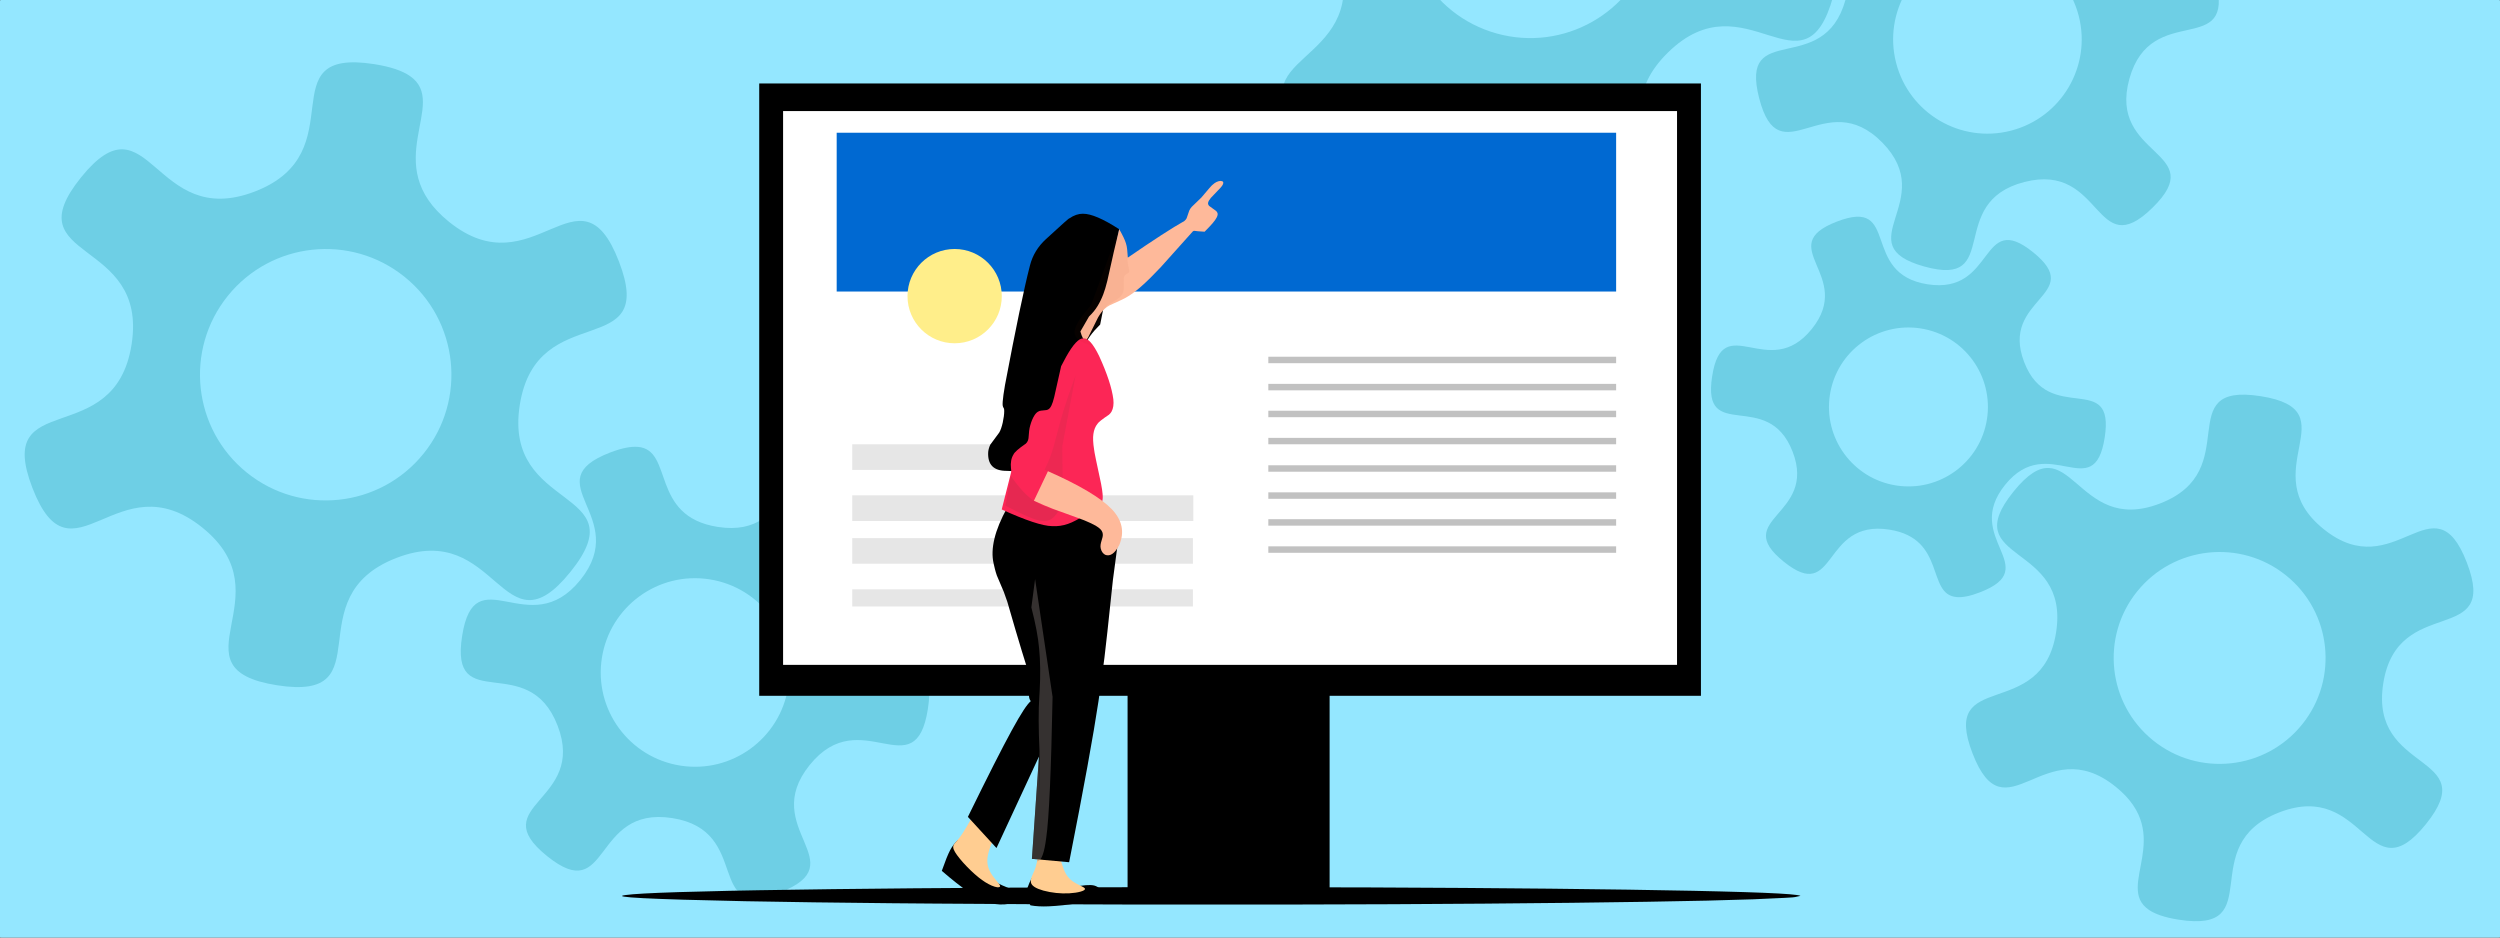 <?xml version="1.0" encoding="UTF-8"?>
<svg id="Layer_1" data-name="Layer 1" xmlns="http://www.w3.org/2000/svg" viewBox="0 0 640 240">
  <rect x="0" y="0" width="640" height="240" fill="#333333" stroke="none"/>
  <defs>
    <style>
      .cls-1 {
        fill: #c1c1c1;
      }

      .cls-1, .cls-2, .cls-3, .cls-4, .cls-5, .cls-6, .cls-7, .cls-8, .cls-9, .cls-10, .cls-11, .cls-12, .cls-13, .cls-14, .cls-15, .cls-16 {
        stroke-width: 0px;
      }

      .cls-2 {
        fill: #fc2656;
      }

      .cls-3 {
        fill: #ffee8a;
      }

      .cls-4 {
        fill: #e6e6e6;
      }

      .cls-5 {
        fill: rgba(91, 59, 48, .09);
      }

      .cls-7 {
        fill: rgba(136, 127, 124, .39);
      }

      .cls-8 {
        fill: #929fa8;
      }

      .cls-9 {
        fill: #6ecfe5;
      }

      .cls-10 {
        fill: rgba(91, 59, 48, .13);
      }

      .cls-11 {
        fill: #fff;
      }

      .cls-12 {
        fill: #0069d2;
      }

      .cls-13 {
        fill: #94e7ff;
      }

      .cls-14 {
        fill: rgba(150, 44, 7, .05);
      }

      .cls-15 {
        fill: #ffcd91;
      }

      .cls-16 {
        fill: #feb99a;
      }
    </style>
  </defs>
  <g id="layer1">
    <path class="cls-13" d="m.28,0c-.08,0-.15.01-.2.04s-.08.06-.08.1v239.72c0,.08.13.14.29.14h639.43c.08,0,.15-.01.2-.04s.08-.06.08-.1V.14c0-.08-.13-.14-.29-.14H.28Z"/>
    <g>
      <path class="cls-9" d="m104.93,19.45c-1.91-1.31-4.81-2.35-9.12-3.03-27.58-4.31-4.51,22.54-30.55,32.6-26.04,10.06-26.99-25.32-44.52-3.6-17.52,21.73,17.26,15.16,12.95,42.74S-1.75,98.9,8.31,124.93c10.06,26.04,21.77-7.38,43.5,10.14,21.73,17.52-8.45,36.05,19.13,40.36,27.58,4.31,4.51-22.54,30.55-32.6,26.04-10.06,26.99,25.32,44.52,3.6,17.52-21.73-17.26-15.16-12.95-42.74,4.31-27.58,35.44-10.73,25.38-36.77s-21.77,7.38-43.5-10.14c-18.33-14.78.29-30.27-10.01-37.33h0Zm-1.35,51.43c13.84,11.16,16.01,31.42,4.85,45.25s-31.42,16.01-45.25,4.85c-13.84-11.16-16.01-31.42-4.85-45.25s31.42-16.01,45.25-4.85Z"/>
      <path class="cls-9" d="m163.24,114.4c-1.73-.13-4.01.28-7.06,1.45-19.53,7.54,5.52,16.33-7.62,32.63s-27.03-6.33-30.26,14.36c-3.23,20.68,16.9,3.38,24.44,22.91s-19,20.26-2.7,33.4c16.29,13.14,11.37-12.96,32.06-9.72s8.03,26.58,27.56,19.04c19.53-7.54-5.52-16.33,7.62-32.63,13.14-16.3,27.03,6.33,30.26-14.36,3.23-20.68-16.9-3.38-24.44-22.91-7.54-19.53,19-20.26,2.7-33.4s-11.37,12.96-32.06,9.72c-17.45-2.73-11.16-19.77-20.5-20.5h0Zm18.41,33.91c13.17,2.06,22.18,14.4,20.12,27.57s-14.4,22.18-27.57,20.12-22.18-14.4-20.12-27.57c2.06-13.17,14.4-22.18,27.57-20.12Z"/>
    </g>
    <g>
      <path class="cls-9" d="m381.25-101.2c-2.27-.45-5.35-.25-9.57.84-27.03,6.97,4.79,22.49-15.13,42.04-19.92,19.55-34.82-12.55-42.3,14.34-7.48,26.89,21.86,7.08,28.83,34.11,6.97,27.03-28.29,23.89-8.74,43.81,19.55,19.92,17.07-15.4,43.96-7.93,26.89,7.48,6.53,36.45,33.56,29.48,27.03-6.97-4.79-22.49,15.13-42.04,19.92-19.55,34.82,12.55,42.3-14.34,7.48-26.89-21.86-7.08-28.83-34.11-6.97-27.03,28.29-23.89,8.74-43.81-19.55-19.92-17.07,15.4-43.96,7.93-22.69-6.31-11.73-27.9-23.98-30.31h0Zm19.14,47.75c17.13,4.76,27.15,22.5,22.39,39.63-4.76,17.12-22.5,27.15-39.63,22.39-17.12-4.76-27.15-22.5-22.39-39.63,4.76-17.12,22.5-27.15,39.63-22.39Z"/>
      <path class="cls-9" d="m472.41-37.13c-1.64.56-3.57,1.84-5.91,4.13-14.94,14.66,11.54,12.81,5.94,32.98-5.61,20.17-27.32,4.9-22.09,25.17s16.85-3.59,31.52,11.35c14.66,14.94-9.41,26.13,10.76,31.73,20.17,5.61,5.31-16.4,25.58-21.63s17.91,21.22,32.85,6.56c14.94-14.66-11.54-12.81-5.94-32.98,5.61-20.17,27.32-4.9,22.09-25.17s-16.85,3.59-31.52-11.35c-14.66-14.94,9.41-26.13-10.76-31.73-20.17-5.61-5.31,16.4-25.58,21.63-17.1,4.41-18.08-13.73-26.94-10.69h0Zm30.34,23.84c12.91-3.33,26.07,4.44,29.4,17.34,3.33,12.91-4.44,26.07-17.34,29.4-12.91,3.33-26.07-4.44-29.4-17.34-3.33-12.91,4.44-26.07,17.34-29.4Z"/>
    </g>
    <g>
      <path class="cls-9" d="m550.06,232.89c1.61,1.1,4.06,1.98,7.69,2.55,23.24,3.63,3.8-19,25.75-27.47,21.94-8.48,22.75,21.34,37.52,3.03s-14.55-12.78-10.91-36.02c3.63-23.24,29.87-9.04,21.39-30.99-8.47-21.94-18.35,6.22-36.66-8.55-18.31-14.77,7.12-30.38-16.12-34.02-23.24-3.63-3.8,19-25.75,27.47-21.94,8.48-22.75-21.34-37.52-3.03-14.77,18.31,14.55,12.78,10.91,36.02-3.63,23.24-29.87,9.04-21.39,30.99,8.47,21.94,18.35-6.22,36.66,8.55,15.45,12.46-.25,25.51,8.44,31.46h0Zm1.14-43.34c-11.66-9.4-13.49-26.48-4.09-38.14,9.4-11.66,26.48-13.49,38.14-4.09,11.66,9.4,13.49,26.48,4.09,38.14-9.4,11.66-26.48,13.49-38.14,4.09Z"/>
      <path class="cls-9" d="m500.93,152.86c1.46.11,3.38-.23,5.95-1.23,16.46-6.36-4.65-13.77,6.42-27.5,11.07-13.73,22.78,5.33,25.5-12.1s-14.24-2.85-20.6-19.3,16.01-17.07,2.28-28.15-9.59,10.92-27.02,8.2-6.77-22.4-23.23-16.05,4.65,13.77-6.42,27.5c-11.07,13.73-22.78-5.33-25.5,12.1-2.72,17.43,14.24,2.85,20.6,19.3,6.36,16.46-16.01,17.07-2.28,28.15,13.73,11.07,9.59-10.92,27.02-8.2,14.71,2.3,9.41,16.66,17.28,17.27h0Zm-15.51-28.58c-11.1-1.73-18.69-12.14-16.96-23.24,1.73-11.1,12.14-18.69,23.24-16.96,11.1,1.73,18.69,12.14,16.96,23.24s-12.14,18.69-23.24,16.96Z"/>
    </g>
    <path class="cls-6" d="m288.66,162.96h25.86s25.86,0,25.86,0v65.33c-17.24,0-34.48,0-51.72,0,0-21.78,0-43.55,0-65.33Z"/>
    <path class="cls-6" d="m194.36,21.36h120.54s120.54,0,120.54,0c0,52.26,0,104.51,0,156.77-80.36,0-160.72,0-241.08,0,0-52.26,0-104.51,0-156.77Z"/>
    <path class="cls-11" d="m200.48,28.44h114.42s114.42,0,114.42,0c0,47.26,0,94.51,0,141.77-76.28,0-152.57,0-228.85,0,0-47.26,0-94.51,0-141.77Z"/>
    <path class="cls-4" d="m218.17,113.74h45.86v6.56h-45.86s0-6.56,0-6.56Zm0,0h45.86v6.56h-45.86s0-6.56,0-6.56Zm0,0h45.86v6.56h-45.86s0-6.56,0-6.56Zm0,0h45.86v6.56h-45.86s0-6.56,0-6.56Z"/>
    <path class="cls-4" d="m218.17,126.81h39.22v6.56h-39.22s0-6.56,0-6.56Zm0,0h39.22v6.56h-39.22s0-6.56,0-6.56Zm0,0h39.22v6.56h-39.22s0-6.56,0-6.56Zm0,0h39.22v6.56h-39.22s0-6.56,0-6.56Z"/>
    <path class="cls-4" d="m218.17,137.76h45.86v6.56h-45.86s0-6.56,0-6.56Zm0,0h45.86v6.56h-45.86s0-6.56,0-6.56Zm0,0h45.86v6.56h-45.86s0-6.56,0-6.56Zm0,0h45.86v6.56h-45.86s0-6.56,0-6.56Z"/>
    <path class="cls-4" d="m218.17,150.87h45.86v4.39h-45.86s0-4.39,0-4.39Zm0,0h45.86v4.39h-45.86s0-4.39,0-4.39Zm0,0h45.86v4.39h-45.86s0-4.39,0-4.39Zm0,0h45.86v4.39h-45.86s0-4.39,0-4.39Z"/>
    <path class="cls-4" d="m270.53,126.81h34.96s0,6.56,0,6.56h-34.96s0-6.56,0-6.56Zm0,0h34.96s0,6.56,0,6.56h-34.96s0-6.56,0-6.56Zm0,0h34.96s0,6.56,0,6.56h-34.96s0-6.56,0-6.56Zm0,0h34.96s0,6.56,0,6.56h-34.96s0-6.56,0-6.56Z"/>
    <path class="cls-4" d="m259.53,137.76h45.86v6.56h-45.86s0-6.56,0-6.56Zm0,0h45.86v6.56h-45.86s0-6.56,0-6.56Zm0,0h45.86v6.56h-45.86s0-6.56,0-6.56Zm0,0h45.86v6.56h-45.86s0-6.56,0-6.56Z"/>
    <path class="cls-4" d="m259.53,150.87h45.86v4.39h-45.86s0-4.39,0-4.39Zm0,0h45.86v4.39h-45.86s0-4.39,0-4.39Zm0,0h45.86v4.39h-45.86s0-4.39,0-4.39Zm0,0h45.86v4.39h-45.86s0-4.39,0-4.39Z"/>
    <path class="cls-11" d="m399.45,63.59c-1.81,0-3.81-1.48-3.81-3.29v-31.27s33.44,34.57,33.44,34.57h-29.63s0,0,0,0Z"/>
    <path class="cls-1" d="m324.69,91.33h89.04v1.65h-89.04s0-1.65,0-1.65Zm0,0h89.04v1.65h-89.04s0-1.65,0-1.65Zm0,0h89.04v1.65h-89.04s0-1.65,0-1.65Zm0,0h89.04v1.65h-89.04s0-1.65,0-1.65Z"/>
    <path class="cls-1" d="m324.69,98.27h89.04v1.65h-89.04s0-1.65,0-1.65Zm0,0h89.04v1.65h-89.04s0-1.65,0-1.65Zm0,0h89.04v1.65h-89.04s0-1.65,0-1.65Zm0,0h89.04v1.65h-89.04s0-1.65,0-1.65Z"/>
    <path class="cls-1" d="m324.69,105.15h89.04v1.65h-89.04s0-1.65,0-1.65Zm0,0h89.04v1.65h-89.04s0-1.65,0-1.65Zm0,0h89.04v1.65h-89.04s0-1.65,0-1.65Zm0,0h89.04v1.65h-89.04s0-1.65,0-1.65Z"/>
    <path class="cls-1" d="m324.69,112.09h89.04v1.65h-89.04s0-1.65,0-1.65Zm0,0h89.04v1.65h-89.04s0-1.65,0-1.65Zm0,0h89.04v1.65h-89.04s0-1.65,0-1.65Zm0,0h89.04v1.65h-89.04s0-1.65,0-1.65Z"/>
    <path class="cls-1" d="m324.69,119.11h89.04v1.65h-89.04s0-1.65,0-1.65Zm0,0h89.04v1.65h-89.04s0-1.65,0-1.65Zm0,0h89.04v1.65h-89.04s0-1.65,0-1.65Zm0,0h89.04v1.65h-89.04s0-1.65,0-1.65Z"/>
    <path class="cls-1" d="m324.69,126.04h89.04v1.65h-89.04s0-1.65,0-1.65Zm0,0h89.04v1.65h-89.04s0-1.65,0-1.65Zm0,0h89.04v1.65h-89.04s0-1.65,0-1.65Zm0,0h89.04v1.65h-89.04s0-1.65,0-1.65Z"/>
    <path class="cls-1" d="m324.69,132.92h89.04v1.65h-89.04s0-1.65,0-1.65Zm0,0h89.04v1.65h-89.04s0-1.65,0-1.65Zm0,0h89.04v1.65h-89.04s0-1.65,0-1.65Zm0,0h89.04v1.65h-89.04s0-1.65,0-1.65Z"/>
    <path class="cls-1" d="m324.69,139.86h89.04v1.65h-89.04s0-1.65,0-1.65Zm0,0h89.04v1.65h-89.04s0-1.65,0-1.65Zm0,0h89.04v1.65h-89.04s0-1.65,0-1.65Zm0,0h89.04v1.65h-89.04s0-1.65,0-1.65Z"/>
    <path class="cls-12" d="m214.19,33.98h99.77s99.77,0,99.77,0c0,13.55,0,27.1,0,40.65-66.52,0-133.03,0-199.54,0v-40.66"/>
    <path class="cls-6" d="m460.9,229.35l-1.38.3c.05.08-3.52.27-10.71.57-3.31.12-7.24.23-11.8.34-9.11.21-20.69.4-34.77.56-14.17.16-29.45.28-45.86.36-8.2.04-16.68.07-25.45.08-4.03.02-17.8.02-41.31,0-18.32-.04-35.02-.12-50.08-.24l-10.99-.09c-7.12-.07-13.84-.14-20.15-.23-6.31-.09-12.21-.18-17.7-.29-24.53-.51-34.71-1.03-30.56-1.58,1.83-.27,6.35-.52,13.57-.75,3.61-.11,7.89-.22,12.85-.33,1.72-.06,10.59-.2,26.61-.43,26.63-.33,58.94-.51,96.91-.52,5.19-.01,18.63.02,40.33.08,8.43.03,16.51.08,24.23.13,15.44.11,29.47.25,42.08.44,14.58.24,22.52.4,23.82.46,4.28.11,7.89.22,10.83.34,5.87.24,9.04.5,9.52.78"/>
    <path class="cls-8" d="m286.16,100.98h0s0,0,0,0h0s0,0,0,0h0s0,0,0,0Z"/>
    <path class="cls-6" d="m245.26,215.03l7.32,8.92c.93.87,1.83,1.55,2.7,2.04.27.22,1.68.86,4.23,1.93.5.24.89.47,1.16.67.74.53.83,1.07.27,1.62-.83.72-2.08,1.16-3.75,1.31-1.55.12-3.08-.1-4.58-.65-2.5-.81-6.33-3.46-11.51-7.93.89-2.53,1.6-4.29,2.12-5.27.5-.97,1.18-1.85,2.04-2.64"/>
    <path class="cls-6" d="m264.08,224.81l6.98,1.95,3.22.4c1.73-.32,2.96-.5,3.67-.55.9-.07,1.62-.05,2.15.08,1.3.38,1.77,1.06,1.42,2.06-.43,1.09-2.46,1.93-6.07,2.54-2.22.37-4.54.61-6.96.73-1.73.08-3.3,0-4.69-.25-.74-1.24-1.08-2.29-1.02-3.14,0-.79.44-2.06,1.31-3.8"/>
    <path class="cls-15" d="m271.27,219.06c.62,2.63,1.32,4.42,2.1,5.38.34.45.75.84,1.25,1.19.27.19.57.37.9.55l1.82.94c.27.16.41.3.42.41.04.25-.33.49-1.11.72-.8.23-1.78.37-2.94.44-2.23.11-4.44-.12-6.62-.7-1.94-.55-2.99-1.23-3.16-2.05-.07-.31-.06-.65.04-1.03,0-.16.31-.88.89-2.17.1-.25.19-.51.28-.79.23-.76.41-1.62.52-2.58l5.6-.32"/>
    <path class="cls-15" d="m248.95,209.11l6.98,2.38c-2.21,4.21-3.26,7.19-3.17,8.95,0,.87.21,1.72.63,2.56.21.43.48.87.81,1.33l1.65,2.09c.17.26.22.44.14.56-.26.3-.97.21-2.13-.27-1.07-.47-2.18-1.16-3.32-2.08-1.34-1.08-2.66-2.35-3.97-3.8-1.29-1.46-2.09-2.56-2.4-3.32-.21-.51-.2-.95.03-1.32l.28-.39c.57-.63.91-1.02,1.02-1.17.24-.31.5-.67.77-1.07.57-.85,1.46-2.33,2.65-4.44"/>
    <path class="cls-6" d="m277.27,54.72c2.06-.01,5.14,1.31,9.24,3.96l-4.87,24.4c-2.08,2.04-3.41,3.89-3.99,5.58-.28.73-.51,1.61-.67,2.63-.56,5.47-.99,8.53-1.27,9.16-.44,1.74-1.31,3.63-2.63,5.68l-6.81,10.17c-.87,1.25-1.6,2.14-2.18,2.67-.96,1.26-3.1,1.79-6.41,1.57-3.33.01-4.9-1.61-4.7-4.85.07-.65.25-1.28.55-1.88l2.27-3.07c.34-.57.64-1.42.9-2.55.25-1.15.38-2.14.38-2.97,0-.31-.03-.52-.07-.62-.2-.33-.31-.59-.32-.78-.03-.17-.03-.5,0-1,.07-.96.26-2.37.59-4.25,2.74-14.48,4.86-24.69,6.39-30.61.67-2.62,2.04-4.87,4.1-6.75,4.14-3.82,6.14-5.59,6.01-5.31,1.13-.8,2.29-1.19,3.49-1.19"/>
    <path class="cls-6" d="m257.89,129.87l12.42,3.3,5.5-2.01,5.44,1.62.89-1.61,1.69,4.35c.25-2.82.58-3.25,1-1.3.3,1.38.45,2.53.39,3.45-.05.72-.53.01-1.4-2.11-.08,1.83,0,3.1.28,3.8.15.36.37.51.61.49l1.4-.43-1.2,9.01c-1.16,11.14-1.9,17.78-2.17,19.91-.51,4-1.02,7.75-1.54,11.25-1.29,8.6-3.78,22.31-7.5,41.14l-9.53-.86,1.8-26.18-10.87,23.41-7.32-7.98c10.42-21.28,14.26-28.07,16.1-29.63-1.19-1.37.34-4.89-.61-7.5-.41-1.14-2.28-7.08-5.39-17.91l-.9-2.54-1.79-4.22c-.4-1.14-.62-2.18-.83-3.09-.84-3.72.27-8.46,3.47-14.23l.05-.1Z"/>
    <path class="cls-2" d="m259.03,120.19l10.77.18c-1.59,2.28-2.54,3.91-2.83,4.87-.41,1.18-.35,2.14.18,2.86.5.72,1.61,1.35,3.31,1.9,1.4.48,3.93,1.03,7.59,1.64-1.88,1.24-3.42,2.06-4.64,2.47-1.33.47-2.69.66-4.08.58-2.42-.03-6.72-1.46-12.89-4.27l2.59-10.23"/>
    <path class="cls-16" d="m312.47,46.31c.69.04.86.38.53,1.03-.14.23-.34.49-.6.78l-2.42,2.54c-.41.49-.65.91-.71,1.26-.05.26.04.52.27.79l1.75,1.27c.2.16.34.37.41.63.13.56-.3,1.41-1.29,2.56-.41.49-1.09,1.2-2.03,2.15-1.33-.08-2.22-.15-2.65-.23-.14,0-.27.05-.38.16l-8.16,9.11c-1.91,2.04-3.59,3.7-5.05,4.98-1.2,1.06-2.32,1.9-3.35,2.52-.57.4-2.14,1.17-4.72,2.3-.48.25-.92.56-1.33.93-.53.48-1.08,1.21-1.65,2.2l-2.53,5.1c-.25.42-.5.64-.76.67-.39.04-.79-.69-1.22-2.2l2.21-3.83c.91-.87,1.64-1.77,2.2-2.7.56-.92,1.05-1.93,1.46-3.02.33-.85.67-1.99,1.02-3.4,1.23-5.59,2.24-10.01,3.05-13.24.92,1.63,1.5,2.85,1.73,3.66.14.46.23.92.29,1.4l.18,2.22c6.6-4.54,11.42-7.66,14.47-9.37.24-.19.43-.42.58-.69l.69-2c.14-.32.35-.64.64-.95l2.44-2.36c1.8-2.16,2.77-3.26,2.92-3.31.63-.59,1.3-.91,2.01-.96"/>
    <path class="cls-2" d="m277.38,86.63c1.16-.09,2.49,1.41,3.99,4.5,2.08,4.53,3.29,8.24,3.65,11.12.13,1.27-.02,2.3-.46,3.11-.14.26-.36.53-.66.8-1.74,1.16-2.72,1.94-2.94,2.33-.55.67-.9,1.54-1.05,2.6-.15.96-.09,2.3.18,4,.03.5.62,3.39,1.77,8.68.22,1.13.35,2.01.4,2.65.16,1.67-.12,2.5-.84,2.5-.51.01-1.26-.3-2.25-.94l-5.37-3.83-2.01-1.3c-1.13-.66-2.08-1.08-2.87-1.24-.95-.22-1.9-.17-2.86.16-.55.09-1.88.92-3.99,2.5-.44.23-.82.28-1.14.14-1.08-.56-1.79-2.06-2.12-4.51-.15-1.46.07-2.63.63-3.53.24-.58,1.3-1.52,3.18-2.81.23-.22.39-.46.5-.72.07-.16.13-.39.18-.68.08-1.45.22-2.49.41-3.14.28-1.06.65-1.96,1.12-2.7.35-.54.72-.88,1.13-1.04.13-.11.77-.21,1.9-.3.18-.03.35-.09.52-.19.29-.17.55-.49.78-.96.24-.48.48-1.22.72-2.2l1.77-7.88c.52-1.01.94-1.8,1.25-2.36,1.81-3.24,3.29-4.83,4.43-4.76"/>
    <path class="cls-16" d="m268.29,120.63c8.12,3.6,13.56,6.84,16.33,9.72,2.69,2.84,3.32,5.91,1.89,9.22-1.14,2.15-2.34,2.96-3.6,2.45-.55-.31-.93-.83-1.11-1.56-.08-.33-.1-.67-.05-1.01-.03-.06.14-.72.51-1.97.06-.29.08-.56.05-.8-.06-.58-.4-1.11-1.05-1.59-.64-.49-1.71-1.05-3.21-1.68.06-.03-2.79-1.09-8.55-3.16-1.38-.53-2.99-1.22-4.82-2.06l3.59-7.55"/>
    <path class="cls-5" d="m275.36,96.01l-3.42,18.3.09,7.99-4.62-2.06c.81-1.62,1.43-3.1,1.87-4.46.17-.52.36-1.14.56-1.86l1.53-5.75c.3-1.09.59-2.11.88-3.04.62-2.04,1.66-5.07,3.11-9.08"/>
    <path class="cls-10" d="m258.8,121.89c1.88,2.71,3.65,4.67,5.28,5.88.81.6,1.74,1.13,2.78,1.6.8.38,2.17.88,4.09,1.5-.69,1.05-1.32,1.74-1.89,2.06-.65.39-1.41.54-2.27.44-1.51-.09-4.64-1.39-9.4-3.91l1.4-7.57"/>
    <path class="cls-7" d="m264.98,148.23l4.48,30.17c-.37,19.14-.91,31.15-1.62,36.03-.49,3.92-1.23,5.94-2.24,6.06-.03.01-.07.02-.1.02.03-.17.06-.34.09-.52h0s-1.3-.12-1.3-.12h0s-.07-.06-.1-.1h0s1.79-26.09,1.79-26.09h0s.07,9.78.07,9.78c0-5.9.02-9.6.07-11.1-.28-5.85-.29-10.55-.05-14.11h0s0,0,0,0h0c.01-.2.03-.4.04-.6.01-.24.03-.47.04-.69.23-4.13.18-7.79-.14-10.98-.24-2.8-.9-6.3-1.98-10.48l.95-7.24v-.03s0,0,0,0h0Z"/>
    <path class="cls-14" d="m286.47,58.65s.03.02.05.03v.02s0,0,0,0c.92,1.61,1.49,2.83,1.71,3.64,0,0,0,.02,0,.03h0c.02.14.04.27.05.41.05.25.11.45.18.59h0c.02.12.04.24.05.37l.17,2.11h0s-.05.07-.07.11h0c0,.44.04.86.09,1.28.04.37.16,1,.38,1.91.03.18.04.32.01.42-.01.08-.07.17-.18.27-.53.3-.82.49-.86.56-.13.13-.23.29-.29.48-.05.15-.08.36-.09.63.06,1.51.06,2.36,0,2.56-.06.56-.22,1.04-.47,1.41-.22.34-.56.67-1.01,1l-2.69,1.65c-.29.25-.47.51-.54.78h0c-.08.06-.16.13-.23.2-.12.11-.24.23-.36.37h0s-.72,3.62-.72,3.62c-1.41,1.38-2.47,2.67-3.19,3.88h0c.42.28.86.74,1.31,1.38h0c-1.37-.13-2.54-.55-3.54-1.27-.99-.76-1.33-1.7-1.03-2.82.18-.7.57-1.52,1.19-2.44.46-.73,1.45-1.99,2.95-3.79l7.12-19.37Z"/>
  </g>
  <circle class="cls-3" cx="244.39" cy="75.81" r="12.07"/>
</svg>
